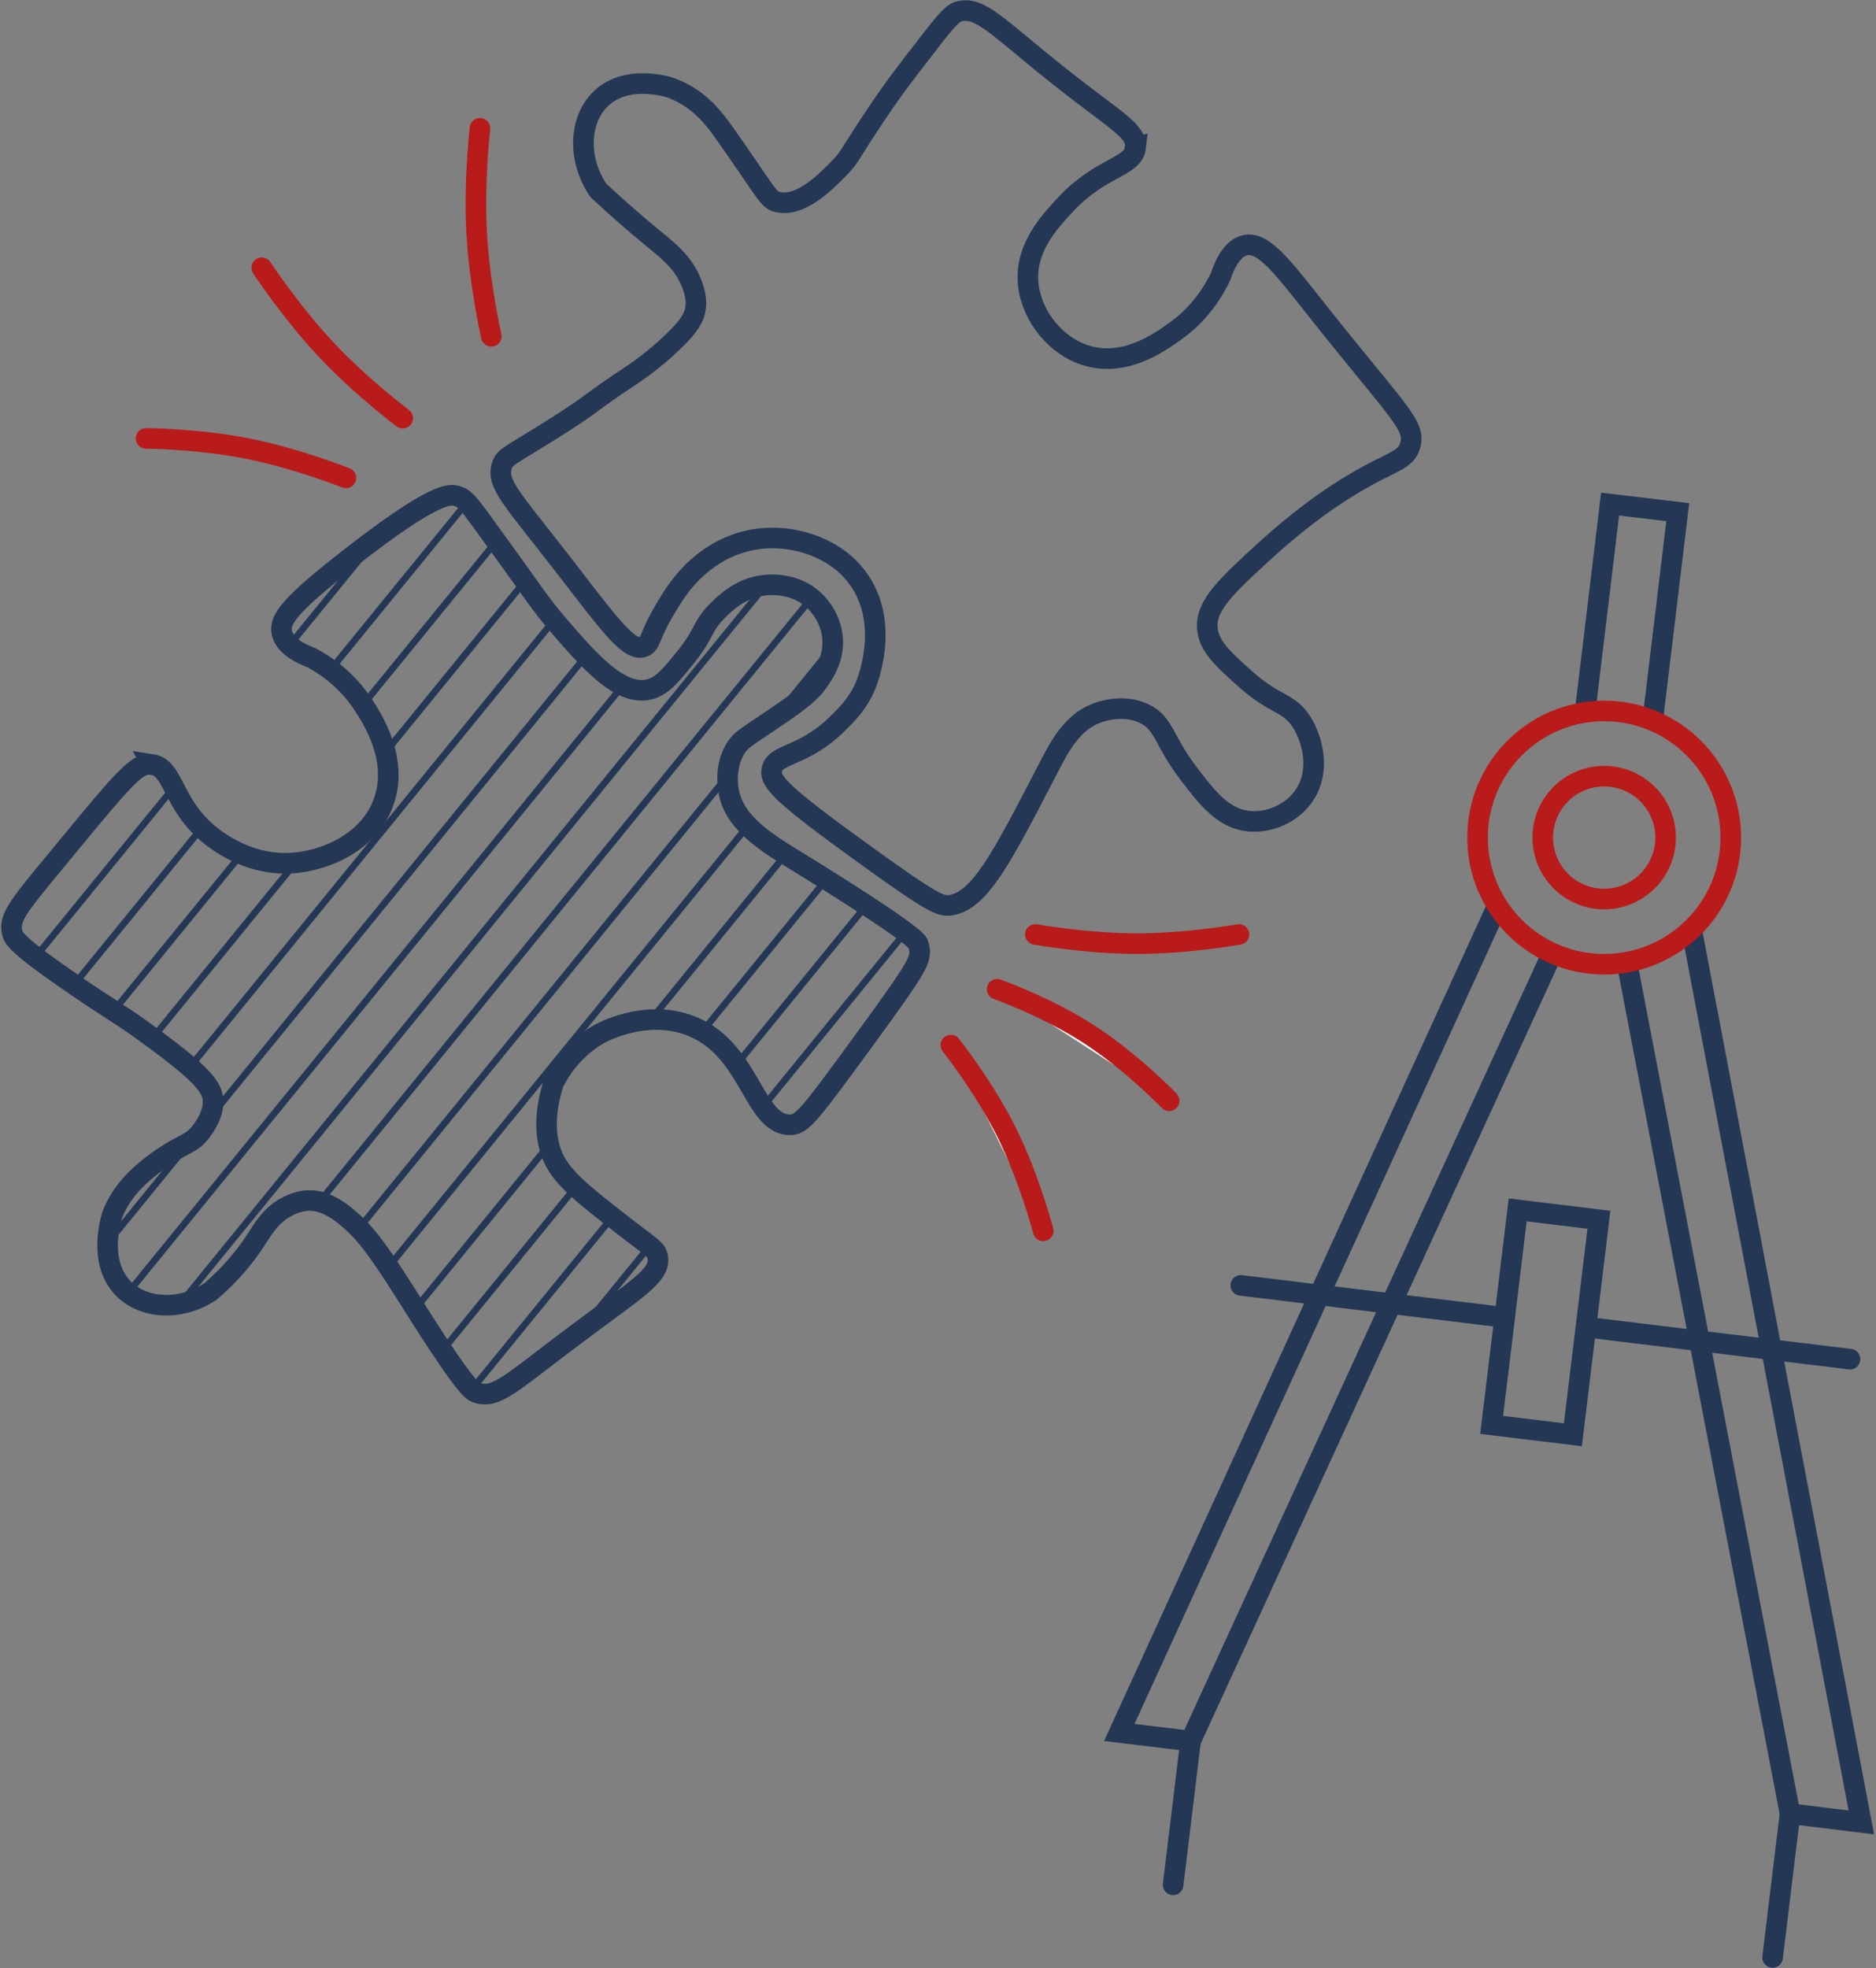 <?xml version="1.0" encoding="UTF-8"?>
<svg id="Ebene_1" xmlns="http://www.w3.org/2000/svg" xmlns:xlink="http://www.w3.org/1999/xlink" viewBox="0 0 113.94 119.52">
  <rect x="0" y="0" width="113.94" height="119.52" fill="#808080" stroke="none"/>
  <defs>
    <style>
      .cls-1, .cls-2, .cls-3, .cls-4 {
        fill: none;
      }

      .cls-1, .cls-3 {
        stroke: #243754;
      }

      .cls-1, .cls-3, .cls-4, .cls-5 {
        stroke-miterlimit: 10;
      }

      .cls-1, .cls-4, .cls-5 {
        stroke-linecap: round;
        stroke-width: 1.25px;
      }

      .cls-3 {
        stroke-width: .4px;
      }

      .cls-4, .cls-5 {
        stroke: #b81b1a;
      }

      .cls-6 {
        clip-path: url(#clippath);
      }

      .cls-5 {
        fill: #fff;
      }
    </style>
    <clipPath id="clippath">
      <path class="cls-2" d="M9.22,46.43c-.8-.12-1.43.51-4.49,4.22-3.49,4.24-4.22,4.94-3.99,5.97.07.34.26.77,3.85,3.23,2.14,1.46,2.63,1.69,4.01,2.68,3.72,2.68,4.34,3.49,4.34,4.37,0,.77-.44,1.41-.67,1.73-.64.91-1.1.73-2.71,1.89-1.75,1.26-2.32,2.31-2.63,2.97-.04.09-.07.17-.1.25-.06.17-.94,2.87.66,4.5,1.23,1.25,3.47,1.39,5.31.17,1.32-1.14,2.14-2.21,2.67-3.01.48-.73.98-1.66,2.06-2.18.61-.3,1.1-.32,1.2-.32.91-.02,1.64.45,2.25.94,1.19.96,1.92,2.02,3.09,3.81.99,1.53,1.47,2.35,2.56,4,1.78,2.68,2.09,2.85,2.36,2.93,1.14.36,2.03-.57,5.55-3.22,4.07-3.07,5.6-3.88,5.41-5.02-.08-.5-.42-.61-2.06-1.89-2.44-1.9-3.67-2.87-4.25-4.07-.38-.8-.76-2.23-.03-4.6.33-.65,1.14-2.06,2.78-2.99.14-.08,2.68-1.48,5.34-.58,3.85,1.3,3.97,6.07,6.24,6.09.75,0,1.14-.51,4.73-5.43,3.01-4.13,3.27-4.61,3.13-5.31-.02-.09-.04-.17-.07-.26-.27-.67-7.33-4.98-7.33-4.98-1.98-1.21-3.85-2.38-4.18-4.31-.03-.2-.25-1.45.41-2.54.33-.54.66-.7,1.78-1.46,1.77-1.19,2.66-1.8,3.2-2.55.34-.47,1.02-1.41.93-2.68-.09-1.26-.87-2.07-1.07-2.27-1.11-1.08-2.55-1.04-3.12-.97-1.42.17-2.33,1.08-2.8,1.54-.93.93-.8,1.39-1.83,2.69-.96,1.2-1.53,1.92-2.36,2.1-1.74.39-3.6-1.74-5.41-3.83-1.08-1.25-1.7-2.2-2.63-3.49-2.83-3.89-2.97-4.26-3.63-4.44-.4-.11-1.3-.25-6.4,3.72-3.75,2.91-4.37,3.8-4.2,4.58.16.77,1.03,1.24,1.8,1.53.75.4,2.13,1.27,3.18,2.91.54.83,2.11,3.27,1.21,5.82-.88,2.52-3.65,3.63-5.63,3.74-2.32.14-4.12-1.07-4.84-1.63-2.43-1.91-2.22-4.16-3.63-4.37Z"/>
    </clipPath>
  </defs>
  <path class="cls-1" d="M9.22,46.43c-.8-.12-1.43.51-4.49,4.22-3.49,4.24-4.22,4.94-3.99,5.97.07.34.26.77,3.85,3.23,2.14,1.46,2.63,1.69,4.01,2.68,3.72,2.68,4.34,3.49,4.34,4.37,0,.77-.44,1.41-.67,1.73-.64.91-1.1.73-2.71,1.89-1.75,1.26-2.32,2.31-2.63,2.97-.04.09-.07.17-.1.25-.06.17-.94,2.87.66,4.5,1.23,1.25,3.47,1.39,5.31.17,1.32-1.14,2.14-2.21,2.67-3.01.48-.73.98-1.66,2.06-2.18.61-.3,1.1-.32,1.2-.32.91-.02,1.64.45,2.25.94,1.19.96,1.92,2.02,3.09,3.81.99,1.53,1.47,2.35,2.56,4,1.78,2.68,2.09,2.85,2.36,2.93,1.14.36,2.03-.57,5.55-3.22,4.07-3.07,5.6-3.88,5.41-5.02-.08-.5-.42-.61-2.06-1.89-2.44-1.9-3.67-2.87-4.25-4.07-.38-.8-.76-2.23-.03-4.6.33-.65,1.14-2.06,2.78-2.99.14-.08,2.68-1.48,5.34-.58,3.85,1.3,3.97,6.07,6.24,6.09.75,0,1.14-.51,4.73-5.43,3.01-4.13,3.27-4.61,3.13-5.31-.02-.09-.04-.17-.07-.26-.27-.67-7.33-4.98-7.33-4.98-1.98-1.21-3.85-2.38-4.18-4.31-.03-.2-.25-1.45.41-2.54.33-.54.66-.7,1.78-1.46,1.77-1.19,2.66-1.8,3.2-2.55.34-.47,1.02-1.41.93-2.68-.09-1.26-.87-2.07-1.07-2.27-1.11-1.08-2.55-1.04-3.12-.97-1.42.17-2.33,1.08-2.8,1.54-.93.93-.8,1.39-1.83,2.69-.96,1.2-1.53,1.92-2.36,2.1-1.74.39-3.6-1.74-5.41-3.83-1.08-1.25-1.7-2.2-2.63-3.49-2.83-3.89-2.97-4.26-3.63-4.44-.4-.11-1.3-.25-6.4,3.72-3.75,2.91-4.37,3.8-4.2,4.58.16.77,1.03,1.24,1.8,1.53.75.4,2.13,1.27,3.18,2.91.54.83,2.11,3.27,1.21,5.82-.88,2.52-3.65,3.63-5.63,3.74-2.32.14-4.12-1.07-4.84-1.63-2.43-1.91-2.22-4.16-3.63-4.37Z"/>
  <path class="cls-1" d="M68.94,8.94c.12-1.02-1.12-1.53-4.77-4.44-3.63-2.89-4.67-4.18-5.98-3.79-.4.12-.96.83-2.06,2.26-1.09,1.4-1.87,2.4-3.06,4.19-1.45,2.16-1.43,2.38-2.14,3.09-.86.87-2.32,2.33-3.69,2.02-.6-.14-.62-.48-3.27-4.23-.53-.74-1.41-1.96-2.98-2.61-.07-.03-.14-.06-.25-.1-.17-.06-2.83-.89-4.38.8-1.19,1.29-1.27,3.58-.02,5.43,1.25,1.17,2.3,2.06,3.01,2.65,1.22,1.01,2.08,1.64,2.61,2.88.38.89.31,1.44.29,1.6-.09.63-.43,1.15-1.35,2.04-1.2,1.16-2.28,1.87-2.42,1.97-3.14,2.08-2.08,1.55-4.56,3.13-2.94,1.87-3.26,1.87-3.44,2.45-.34,1.11.6,1.97,3.72,6,2.87,3.71,4,5.3,4.88,5,.46-.16.34-.67,1.32-2.3.44-.74,1.02-1.7,1.99-2.55.39-.34,1.43-1.23,3.06-1.6.76-.18,2.36-.36,4.13.36.64.26,1.81.85,2.64,2.09,1.85,2.75.41,6.21.35,6.35-.46,1.1-1.17,1.78-1.64,2.25-2.11,2.12-3.82,1.83-4.05,2.84-.17.74.61,1.54,5.71,5.22,4.12,2.97,4.57,3.13,5.19,3.02,1.74-.32,3.06-2.86,5.7-7.95.81-1.56,1.53-3.1,3.13-3.71.27-.1,1.59-.57,2.86.02,1.25.59,1.18,1.62,2.7,3.62,1.09,1.43,2.05,2.7,3.56,2.91,1.26.17,2.78-.41,3.56-1.67.9-1.47.42-3.27-.21-4.3-.79-1.27-1.62-1.01-3.49-2.69-1.31-1.18-2.18-1.96-2.26-3.05-.11-1.37,1.13-2.54,3.62-4.81,1.8-1.64,3.37-2.73,3.63-2.91,3.63-2.5,4.7-2.22,5.06-3.35.39-1.23-.73-2.03-5.46-7.99-2.28-2.87-3.44-4.47-4.59-4.18-.74.19-1.19,1.09-1.45,1.88-.37.78-1.18,2.21-2.76,3.33-.98.7-3.21,2.31-5.66,1.39-1.85-.7-3.23-2.61-3.29-4.56-.05-1.98,1.28-3.43,2.21-4.44,2.23-2.43,4.2-2.31,4.34-3.57Z"/>
  <path class="cls-5" d="M29.84,20.42s-.72-3.15-.89-6.29c-.17-3.14.2-6.34.2-6.34"/>
  <path class="cls-5" d="M24.46,25.39s-2.55-1.91-4.68-4.19-3.88-4.94-3.88-4.94"/>
  <path class="cls-5" d="M21.01,29.02s-2.95-1.18-5.97-1.78-6.17-.62-6.17-.62"/>
  <path class="cls-5" d="M75.25,56.74s-3.11.56-6.19.56-6.18-.56-6.18-.56"/>
  <path class="cls-5" d="M71.01,66.84s-2.24-2.33-4.84-4.02-5.61-2.75-5.61-2.75"/>
  <path class="cls-5" d="M63.36,74.74s-.82-3.15-2.21-5.96c-1.4-2.81-3.4-5.32-3.4-5.32"/>
  <g>
    <polyline class="cls-1" points="96.3 42.98 97.79 30.61 101.9 31.1 100.41 43.47"/>
    <g>
      <g>
        <g>
          <polyline class="cls-1" points="90.87 55.16 67.98 105.2 72.31 105.72 94.21 58.03"/>
          <polyline class="cls-1" points="102.77 56.6 113.05 110.66 108.72 110.13 98.84 58.59"/>
        </g>
        <line class="cls-1" x1="72.31" y1="105.72" x2="71.25" y2="114.45"/>
        <line class="cls-1" x1="108.72" y1="110.13" x2="107.66" y2="118.86"/>
      </g>
      <g>
        <g>
          <line class="cls-1" x1="75.36" y1="78.05" x2="91.25" y2="79.98"/>
          <line class="cls-1" x1="96.47" y1="80.6" x2="112.36" y2="82.53"/>
        </g>
        <rect class="cls-1" x="91.38" y="73.71" width="4.97" height="13.15" transform="translate(10.33 -10.7) rotate(6.91)"/>
      </g>
    </g>
    <circle class="cls-4" cx="97.43" cy="50.86" r="3.73"/>
    <circle class="cls-4" cx="97.43" cy="50.86" r="7.69"/>
  </g>
  <g class="cls-6">
    <g>
      <line class="cls-3" x1="-23.04" y1="120.87" x2="75.55" y2="-.11"/>
      <line class="cls-3" x1="-25.82" y1="119.73" x2="72.78" y2="-1.26"/>
      <line class="cls-3" x1="-28.59" y1="118.58" x2="70" y2="-2.4"/>
      <line class="cls-3" x1="-7.02" y1="87.56" x2="67.23" y2="-3.55"/>
      <line class="cls-3" x1="-34.13" y1="116.29" x2="64.46" y2="-4.69"/>
      <line class="cls-3" x1="-36.91" y1="115.14" x2="61.69" y2="-5.84"/>
      <line class="cls-3" x1="-39.68" y1="114" x2="58.91" y2="-6.98"/>
      <line class="cls-3" x1="-42.45" y1="112.85" x2="56.14" y2="-8.13"/>
      <line class="cls-3" x1="-45.22" y1="111.71" x2="53.37" y2="-9.28"/>
      <line class="cls-3" x1="-48" y1="110.56" x2="50.6" y2="-10.42"/>
      <line class="cls-3" x1="-50.77" y1="109.41" x2="47.82" y2="-11.57"/>
      <line class="cls-3" x1="-53.54" y1="108.27" x2="45.05" y2="-12.71"/>
      <line class="cls-3" x1="-56.31" y1="107.12" x2="42.28" y2="-13.86"/>
      <line class="cls-3" x1="46.05" y1="149.43" x2="144.64" y2="28.44"/>
      <line class="cls-3" x1="43.28" y1="148.28" x2="141.87" y2="27.3"/>
      <line class="cls-3" x1="40.51" y1="147.13" x2="139.1" y2="26.15"/>
      <line class="cls-3" x1="37.73" y1="145.99" x2="136.33" y2="25.01"/>
      <line class="cls-3" x1="34.96" y1="144.84" x2="133.55" y2="23.86"/>
      <line class="cls-3" x1="32.19" y1="143.7" x2="130.78" y2="22.72"/>
      <line class="cls-3" x1="29.42" y1="142.55" x2="128.01" y2="21.57"/>
      <line class="cls-3" x1="26.64" y1="141.41" x2="125.24" y2="20.42"/>
      <line class="cls-3" x1="23.87" y1="140.26" x2="122.46" y2="19.28"/>
      <line class="cls-3" x1="21.1" y1="139.11" x2="119.69" y2="18.13"/>
      <line class="cls-3" x1="18.33" y1="137.97" x2="116.92" y2="16.99"/>
      <line class="cls-3" x1="15.55" y1="136.82" x2="114.15" y2="15.84"/>
      <line class="cls-3" x1="60.05" y1="77.68" x2="111.37" y2="14.7"/>
      <line class="cls-3" x1="12.78" y1="135.68" x2="60.05" y2="77.68"/>
      <line class="cls-3" x1="10.01" y1="134.53" x2="108.6" y2="13.55"/>
      <line class="cls-3" x1="7.24" y1="133.39" x2="105.83" y2="12.4"/>
      <line class="cls-3" x1="67.01" y1="55.49" x2="103.06" y2="11.26"/>
      <line class="cls-3" x1="4.46" y1="132.24" x2="67.01" y2="55.49"/>
      <line class="cls-3" x1="1.69" y1="131.09" x2="100.28" y2="10.11"/>
      <line class="cls-3" x1="-1.08" y1="129.95" x2="97.51" y2="8.97"/>
      <line class="cls-3" x1="-3.85" y1="128.8" x2="94.74" y2="7.82"/>
      <line class="cls-3" x1="-6.62" y1="127.66" x2="91.97" y2="6.68"/>
      <line class="cls-3" x1="-9.4" y1="126.51" x2="89.2" y2="5.53"/>
      <line class="cls-3" x1="-12.17" y1="125.37" x2="86.42" y2="4.38"/>
      <line class="cls-3" x1="-14.94" y1="124.22" x2="83.65" y2="3.24"/>
      <line class="cls-3" x1="-17.71" y1="123.07" x2="80.88" y2="2.09"/>
      <line class="cls-3" x1="-20.49" y1="121.93" x2="78.11" y2=".95"/>
      <line class="cls-3" x1="-59.09" y1="105.98" x2="39.51" y2="-15"/>
      <line class="cls-3" x1="-61.86" y1="104.83" x2="36.73" y2="-16.15"/>
      <line class="cls-3" x1="-64.63" y1="103.69" x2="33.96" y2="-17.3"/>
      <line class="cls-3" x1="-67.4" y1="102.54" x2="31.19" y2="-18.44"/>
      <line class="cls-3" x1="-70.17" y1="101.39" x2="28.42" y2="-19.59"/>
      <line class="cls-3" x1="-72.95" y1="100.25" x2="25.64" y2="-20.73"/>
      <line class="cls-3" x1="-75.72" y1="99.1" x2="22.87" y2="-21.88"/>
      <line class="cls-3" x1="-78.49" y1="97.96" x2="20.1" y2="-23.02"/>
      <line class="cls-3" x1="-81.26" y1="96.81" x2="17.33" y2="-24.17"/>
      <line class="cls-3" x1="-84.04" y1="95.67" x2="14.56" y2="-25.32"/>
      <line class="cls-3" x1="-86.81" y1="94.52" x2="11.78" y2="-26.46"/>
      <line class="cls-3" x1="-89.58" y1="93.37" x2="9.01" y2="-27.61"/>
    </g>
  </g>
</svg>